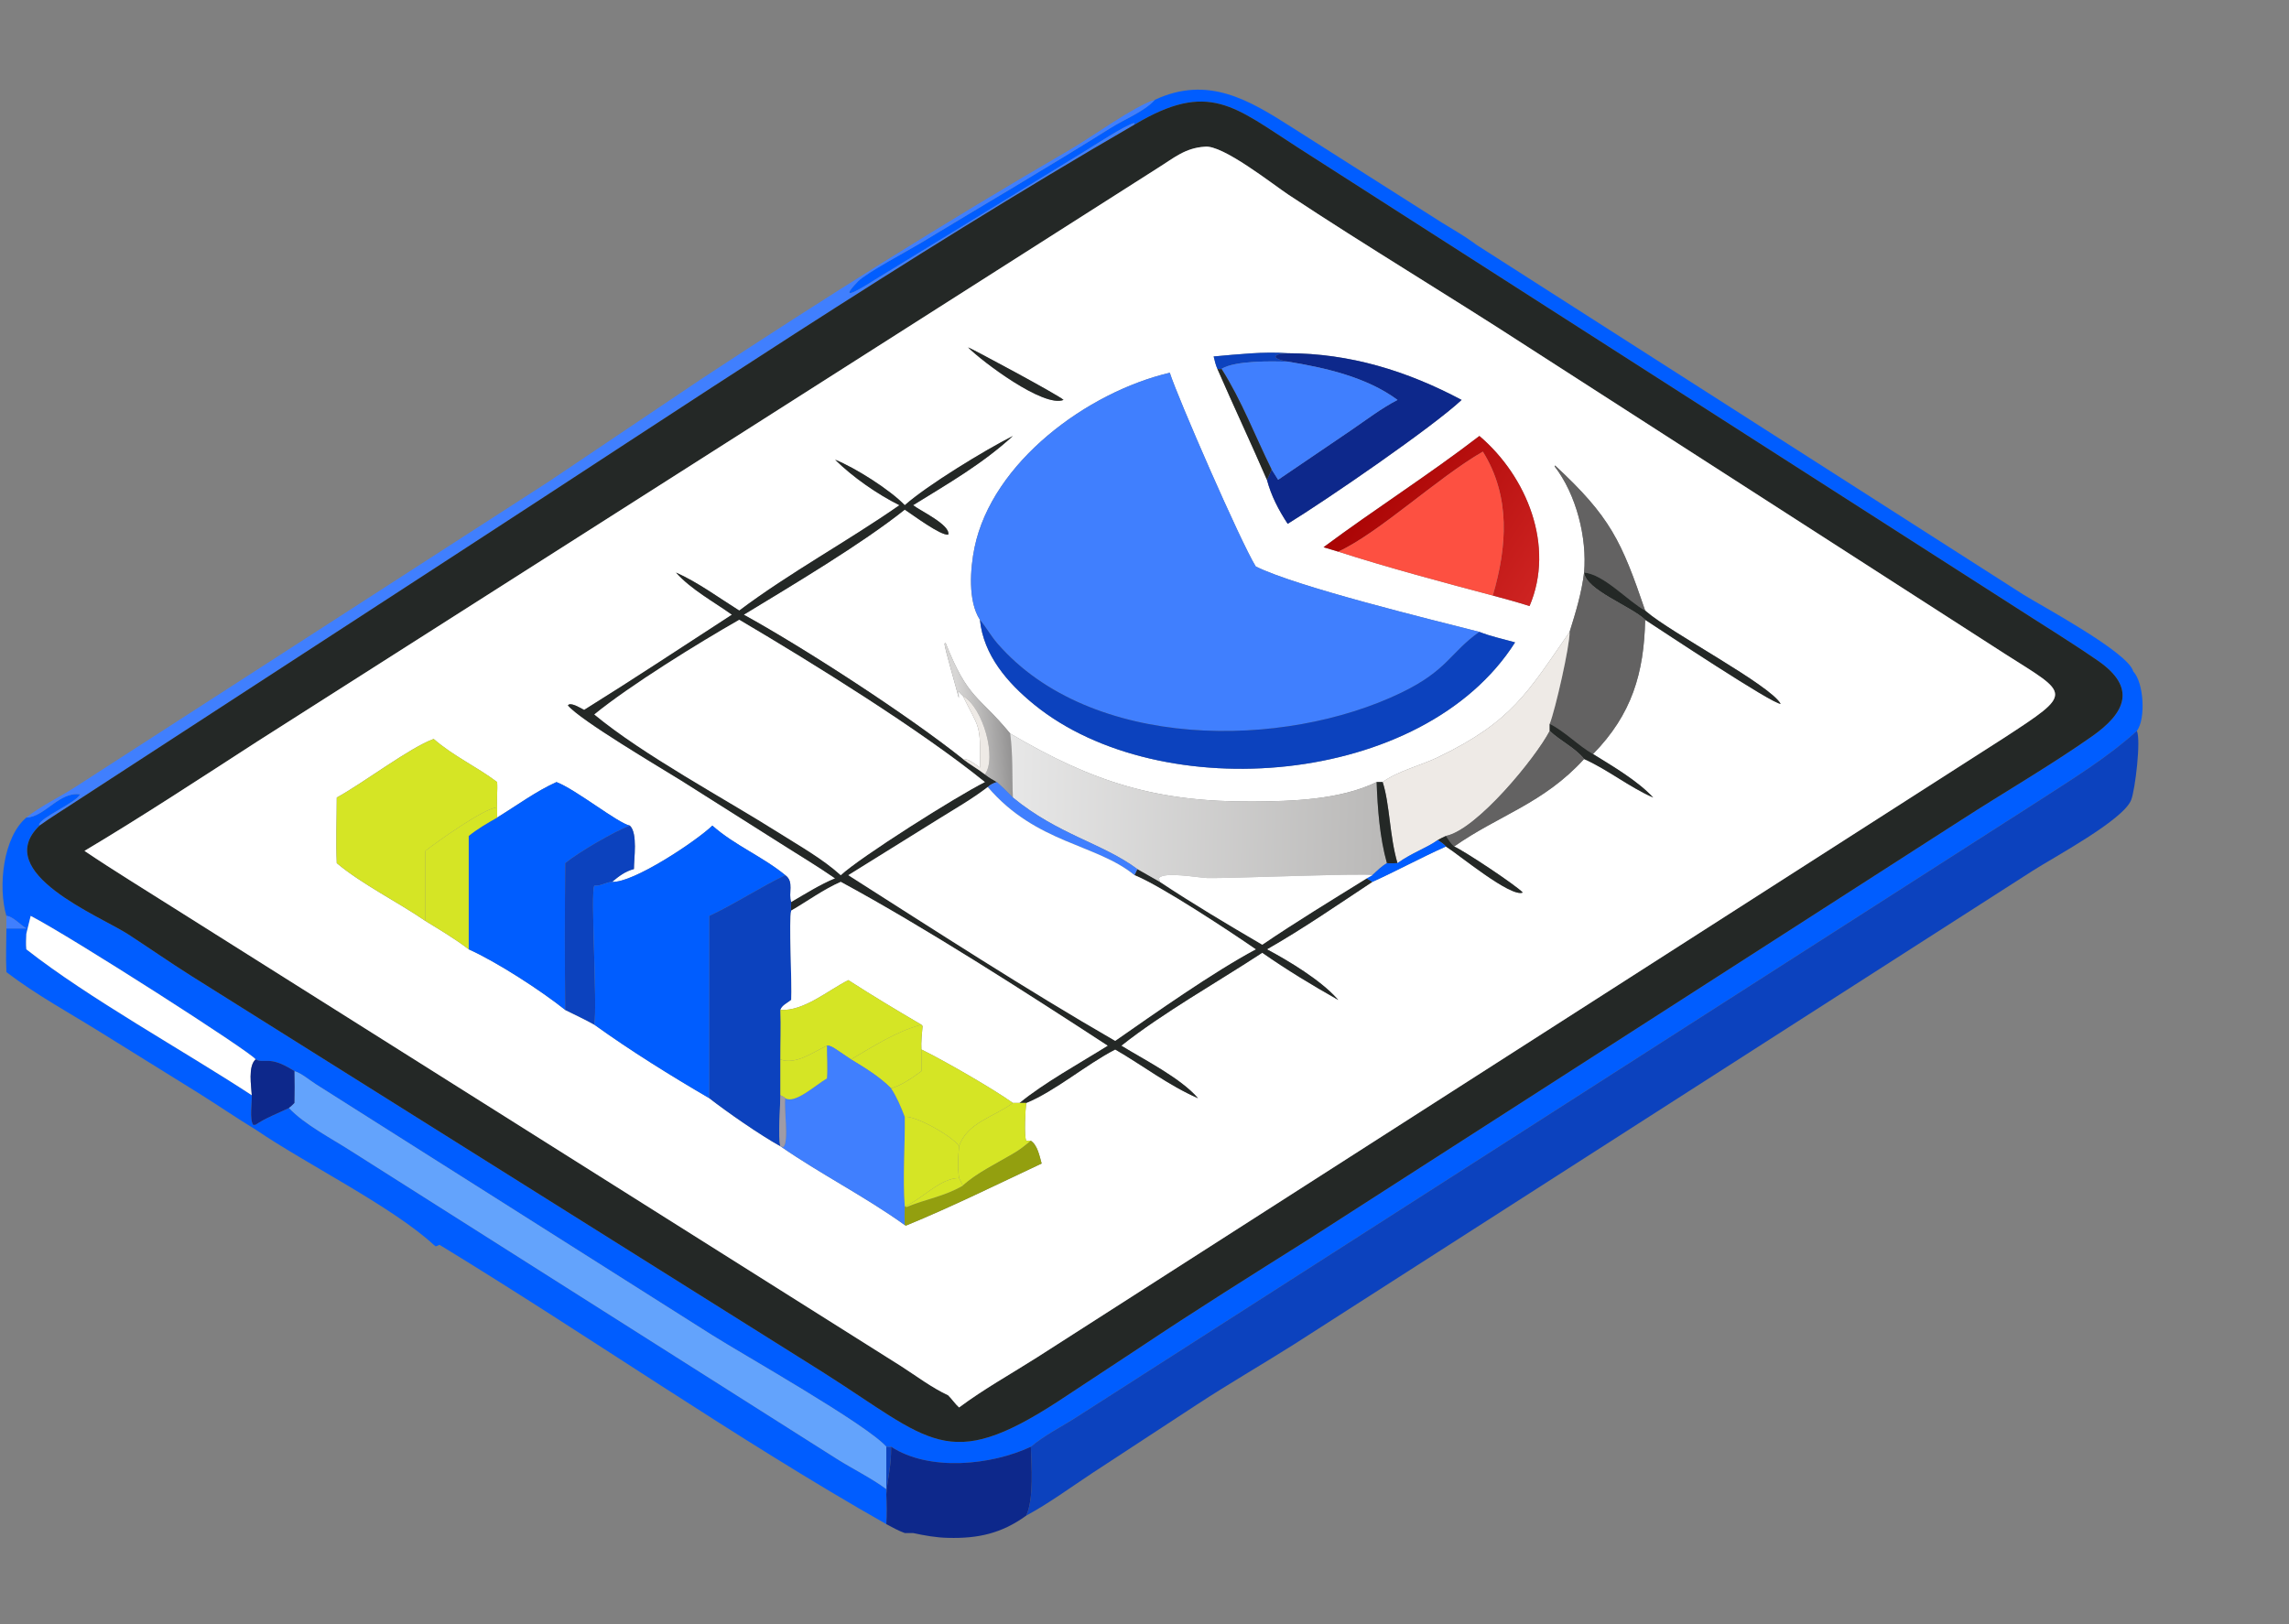 <svg width="124" height="88" viewBox="0 0 124 88" fill="none" xmlns="http://www.w3.org/2000/svg">
<rect x="0" y="0" width="124" height="88" fill="#808080" stroke="none"/>
<path d="M62.562 5.407C65.446 4.064 67.675 5.431 69.954 6.879L78.11 12.062C78.677 12.416 79.283 12.752 79.822 13.146C79.925 13.219 80.033 13.308 80.143 13.368L109.595 32.206C110.544 32.803 115.307 35.347 115.561 36.377C116.131 36.972 116.255 38.928 115.76 39.602C114.11 41.089 112.255 42.211 110.4 43.417L58.304 76.791C57.511 77.298 56.556 77.778 55.846 78.387C53.706 79.391 50.344 79.739 48.276 78.387C48.2 78.411 48.094 78.391 48.014 78.387C46.941 77.168 40.247 73.393 38.556 72.325L17.12 58.75C16.777 58.535 16.34 58.153 15.959 58.039L15.87 57.982C14.567 57.166 14.316 57.651 13.846 57.399C13.683 57.053 3.863 50.76 1.664 49.625L1.428 50.59C1.418 50.872 1.401 51.154 1.428 51.435C4.808 54.09 9.918 56.901 13.641 59.34C13.659 59.724 13.504 60.677 13.724 60.953L13.846 60.943C14.376 60.577 15.074 60.314 15.656 60.033C16.498 60.928 17.955 61.678 19.007 62.354L45.365 79.063C46.233 79.607 47.192 80.075 48.014 80.679V80.96C48.036 81.504 48.047 82.036 48.014 82.58C39.964 78.019 31.798 72.308 23.808 67.445C23.746 67.484 23.674 67.504 23.606 67.53L23.495 67.445C21.238 65.369 16.55 63.048 13.846 61.202C12.822 60.578 11.829 59.901 10.814 59.262L5.555 55.996C3.833 54.92 1.956 53.904 0.347 52.67C0.312 51.885 0.341 51.09 0.347 50.303H1.428C1.112 50.123 0.682 49.636 0.347 49.625C-0.115 48.056 0.158 45.366 1.428 44.296C2.439 44.258 3.216 42.865 4.347 43.038C4.075 43.527 2.161 44.306 2.12 44.691L2.141 44.732C-0.501 47.29 5.418 49.625 6.966 50.635C8.104 51.378 9.221 52.156 10.37 52.881L44.565 74.341C50.429 78.057 51.311 79.822 57.286 75.95L61.741 73.014C64.738 71.011 67.8 69.091 70.852 67.172L106.245 44.428C108.577 42.921 111.072 41.483 113.336 39.891C115.134 38.626 115.775 37.267 113.646 35.797C112.11 34.736 110.513 33.765 108.947 32.749L70.321 8C66.88 5.796 65.492 4.336 61.457 6.753L61.438 6.666C60.894 6.819 59.333 7.855 58.755 8.202L47.394 15.161C47.088 15.352 45.123 16.63 46.488 15.237C46.945 14.771 49.202 13.575 49.865 13.172C53.277 11.101 56.834 9.025 60.189 6.917C60.911 6.463 61.999 6.033 62.562 5.407Z" fill="#005DFF"/>
<path d="M1.428 44.296C2.137 43.713 3.257 43.173 4.066 42.65L29.73 26.091L38.038 20.504C44.569 16.203 51.208 12.029 57.972 8.105C59.152 7.419 61.479 5.726 62.561 5.407C61.999 6.033 60.91 6.463 60.188 6.917C56.833 9.025 53.277 11.1 49.864 13.172C49.201 13.575 46.944 14.771 46.487 15.237C45.122 16.63 47.087 15.352 47.394 15.161L58.755 8.202C59.332 7.855 60.894 6.819 61.437 6.666L61.457 6.753C48.985 13.98 37.046 22.022 24.963 29.867L4.096 43.438C3.446 43.87 2.771 44.273 2.14 44.732L2.119 44.691C2.16 44.306 4.074 43.527 4.346 43.038C3.215 42.865 2.439 44.258 1.428 44.296Z" fill="#407FFE"/>
<path d="M61.457 6.753C65.492 4.335 66.88 5.796 70.321 8L108.947 32.749C110.513 33.764 112.11 34.736 113.646 35.797C115.775 37.267 115.134 38.626 113.335 39.891C111.072 41.482 108.577 42.921 106.245 44.428L70.852 67.172C67.8 69.091 64.738 71.011 61.741 73.014L57.286 75.95C51.311 79.822 50.429 78.057 44.565 74.341L10.37 52.881C9.221 52.155 8.104 51.378 6.966 50.635C5.418 49.625 -0.501 47.29 2.141 44.732C2.772 44.273 3.447 43.87 4.097 43.438L24.963 29.867C37.047 22.022 48.986 13.98 61.457 6.753ZM65.269 7.95C64.204 8.014 63.602 8.555 62.713 9.109L13.919 40.189C10.917 42.131 7.649 44.275 4.58 46.102C6.195 47.193 7.865 48.205 9.51 49.251L48.836 74.033C49.667 74.568 50.465 75.177 51.362 75.596C51.572 75.801 51.744 76.067 51.958 76.257C53.3 75.255 54.78 74.435 56.192 73.536L108.56 39.981C112.365 37.498 112.111 37.653 108.658 35.456L82.724 18.768C78.444 15.989 74.062 13.371 69.806 10.555C68.968 10.001 66.228 7.825 65.269 7.95Z" fill="#242826"/>
<path d="M4.578 46.102C7.647 44.275 10.915 42.131 13.917 40.189L62.711 9.109C63.6 8.555 64.202 8.014 65.267 7.949C66.226 7.825 68.966 10.001 69.804 10.555C74.061 13.371 78.442 15.989 82.722 18.768L108.656 35.456C112.109 37.653 112.363 37.498 108.558 39.981L56.19 73.536C54.778 74.435 53.298 75.255 51.956 76.257C51.742 76.067 51.571 75.801 51.36 75.596C50.463 75.177 49.665 74.568 48.834 74.033L9.508 49.251C7.863 48.205 6.194 47.193 4.578 46.102ZM69.756 19.138C68.432 19.041 67.065 19.2 65.746 19.313C65.804 19.54 65.852 19.771 65.949 19.985C66.823 21.997 67.761 23.983 68.631 25.994C68.861 26.862 69.265 27.636 69.756 28.381C71.852 27.096 77.601 23.146 79.178 21.668C76.214 20.093 73.131 19.144 69.756 19.138ZM71.7 29.649L72.495 29.888C75.061 30.72 78.224 31.567 80.867 32.267C81.535 32.445 82.199 32.626 82.858 32.837C84.244 29.589 82.719 25.814 80.141 23.622C77.404 25.729 74.471 27.586 71.7 29.649ZM85.813 31.021C85.679 32.13 85.362 33.172 85.029 34.236C82.749 37.532 81.906 39.092 77.906 41.023C76.98 41.471 75.702 41.779 74.902 42.373H74.574C72.589 43.333 70.033 43.413 67.874 43.427C62.644 43.46 59.225 42.388 54.721 39.741C52.994 37.642 52.456 37.929 51.227 34.838L51.167 34.866C51.164 35.119 51.823 37.328 51.941 37.822L51.93 37.456C52 37.554 52.067 37.624 52.159 37.702C53.039 39.507 53.133 39.142 53.084 41.589C52.844 41.418 52.459 41.089 52.159 41.124C49.273 38.816 43.676 35.17 40.291 33.305C42.833 31.76 46.703 29.46 49.013 27.612C49.448 27.899 50.958 29.027 51.367 28.967C51.502 28.445 49.84 27.668 49.463 27.373C51.386 26.182 53.194 25.151 54.868 23.622C53.339 24.395 50.228 26.294 49.013 27.373C48.21 26.535 46.326 25.343 45.239 24.907C46.194 25.85 47.524 26.776 48.725 27.373C45.892 29.346 42.803 31.013 40.047 33.082C38.943 32.39 37.805 31.548 36.619 31.021C37.448 31.948 38.642 32.584 39.65 33.305C36.988 35.031 34.338 36.787 31.645 38.464C31.439 38.361 31.074 38.126 30.841 38.159L30.762 38.217C31.415 39.015 35.77 41.586 36.923 42.303L42.292 45.7C43.276 46.329 44.282 46.924 45.239 47.591C44.411 47.934 43.634 48.43 42.86 48.879C42.686 48.384 43.037 47.777 42.54 47.418C41.308 46.404 39.795 45.803 38.589 44.732C37.733 45.561 34.306 47.847 33.154 47.781C33.53 47.474 33.862 47.21 34.339 47.086C34.337 46.532 34.557 45.14 34.118 44.732C33.457 44.592 31.2 42.776 30.145 42.373C29.052 42.862 27.959 43.666 26.93 44.296V43.746C26.897 43.286 26.961 42.829 26.93 42.373C25.814 41.531 24.56 40.968 23.493 40.038C22.204 40.502 19.69 42.421 18.243 43.212C18.241 44.391 18.194 45.589 18.243 46.766C19.584 47.895 21.539 48.864 23.044 49.898C23.843 50.388 24.645 50.862 25.39 51.434C26.919 52.121 29.315 53.675 30.619 54.72C31.143 54.983 31.688 55.229 32.196 55.519C34.165 56.936 36.328 58.281 38.424 59.503C39.425 60.28 41.144 61.474 42.274 62.104C44.455 63.621 46.844 64.816 49.013 66.376L49.082 66.403C51.566 65.384 53.997 64.182 56.428 63.041C56.318 62.651 56.204 62.041 55.844 61.808H55.593C55.469 61.549 55.544 60.109 55.593 59.759C57.163 59.117 58.841 57.672 60.413 56.862C61.906 57.726 63.311 58.812 64.897 59.503C63.955 58.409 62.013 57.437 60.742 56.657C62.984 54.879 65.935 53.224 68.379 51.62C69.704 52.547 71.088 53.383 72.495 54.178C72.485 54.168 72.476 54.157 72.467 54.147L72.419 54.094C71.515 53.093 69.833 52.075 68.631 51.434C70.577 50.327 72.473 49.016 74.342 47.781C75.61 47.213 76.946 46.482 78.328 45.864C78.972 46.261 81.839 48.643 82.491 48.36C82.138 47.972 79.296 46.087 78.773 45.864C81.208 44.156 83.608 43.544 85.813 41.124C87.126 41.713 88.235 42.632 89.558 43.212C88.696 42.291 87.371 41.523 86.298 40.855C88.405 38.707 89.059 36.462 89.122 33.582C89.976 34.136 96.034 38.164 96.461 38.134C95.886 37.109 90.521 34.292 89.182 33.134L89.122 33.082C87.837 29.308 87.238 28.003 84.242 25.222L84.214 25.266C85.39 26.785 85.979 29.129 85.813 31.021ZM63.369 20.195C58.902 21.245 53.744 25.043 52.791 29.671C52.556 30.809 52.426 32.571 53.084 33.582C53.28 35.504 54.578 36.998 56.026 38.176C62.865 43.739 77.104 42.638 82.075 34.805C81.441 34.624 80.751 34.481 80.141 34.236C77.503 33.562 70.253 31.796 68.027 30.693C67.217 29.398 63.777 21.493 63.369 20.195ZM52.44 18.82C53.2 19.584 56.534 22.1 57.612 21.668C57.392 21.431 52.529 18.825 52.44 18.82Z" fill="white"/>
<path d="M57.613 21.668C56.535 22.1 53.201 19.584 52.441 18.82C52.53 18.825 57.392 21.431 57.613 21.668Z" fill="#242826"/>
<path d="M69.756 19.138C68.867 19.178 68.897 19.443 69.756 19.592C68.856 19.574 66.93 19.527 66.172 19.985C66.096 20.023 66.032 19.996 65.949 19.985C65.853 19.771 65.804 19.54 65.746 19.313C67.065 19.2 68.432 19.041 69.756 19.138Z" fill="#0C42BE"/>
<path d="M69.757 19.592C68.898 19.443 68.868 19.178 69.757 19.138C73.132 19.144 76.216 20.093 79.18 21.668C77.602 23.146 71.854 27.096 69.757 28.381C69.266 27.636 68.863 26.862 68.633 25.994C68.73 25.817 68.805 25.621 68.888 25.436L69.239 25.994L73.196 23.307C74.016 22.747 74.825 22.126 75.706 21.668C74.035 20.429 71.773 19.92 69.757 19.592Z" fill="#0D288B"/>
<path d="M66.174 19.985C66.932 19.527 68.858 19.574 69.757 19.592C71.773 19.92 74.035 20.429 75.706 21.668C74.824 22.126 74.015 22.747 73.196 23.307L69.239 25.994L68.888 25.437C67.995 23.633 67.258 21.684 66.174 19.985Z" fill="#407FFE"/>
<path d="M65.949 19.986C66.032 19.996 66.096 20.023 66.173 19.986C67.257 21.684 67.994 23.633 68.886 25.437C68.803 25.621 68.728 25.817 68.631 25.994C67.761 23.983 66.824 21.997 65.949 19.986Z" fill="#242826"/>
<path d="M53.086 33.582C52.428 32.571 52.558 30.809 52.792 29.671C53.746 25.043 58.904 21.244 63.371 20.195C63.779 21.493 67.219 29.398 68.029 30.693C70.255 31.796 77.504 33.562 80.143 34.236C78.553 35.356 78.439 36.303 75.929 37.522C69.55 40.618 59.088 40.673 54.043 34.874C53.679 34.455 53.428 33.988 53.086 33.582Z" fill="#407FFE"/>
<path d="M72.496 29.888L71.701 29.649C74.472 27.586 77.405 25.729 80.143 23.622C82.72 25.814 84.245 29.589 82.859 32.837C82.201 32.626 81.536 32.445 80.868 32.267C81.638 29.639 81.849 26.913 80.33 24.469C77.864 25.89 74.692 28.883 72.496 29.888Z" fill="url(#paint0_linear_8454_17289)"/>
<path d="M40.292 33.305C43.677 35.17 49.274 38.816 52.161 41.124C52.542 41.424 52.971 41.656 53.353 41.956C53.562 42.117 53.775 42.245 54.005 42.373C53.801 42.437 53.668 42.497 53.51 42.642C52.681 43.284 51.737 43.82 50.847 44.376L45.956 47.418C50.64 50.402 55.603 53.62 60.414 56.394C62.576 54.888 65.706 52.677 68.028 51.435C66.681 50.503 62.865 47.975 61.457 47.418L61.612 47.086L62.835 47.781C64.631 48.973 66.52 50.095 68.381 51.185C70.227 49.931 72.141 48.769 74.037 47.591L74.343 47.781C72.474 49.016 70.578 50.327 68.633 51.435C69.835 52.075 71.516 53.093 72.42 54.094L72.468 54.147C72.478 54.157 72.487 54.168 72.496 54.178C71.089 53.383 69.706 52.547 68.381 51.62C65.936 53.224 62.985 54.879 60.744 56.657C62.014 57.437 63.957 58.409 64.899 59.503C63.312 58.812 61.908 57.726 60.414 56.862C58.843 57.672 57.164 59.117 55.594 59.759H55.225C56.536 58.678 58.522 57.583 60.004 56.657C55.612 53.795 50.112 50.252 45.546 47.781C44.61 48.189 43.747 48.826 42.861 49.338C42.83 49.188 42.852 49.031 42.861 48.879C43.636 48.43 44.413 47.934 45.241 47.591C44.283 46.924 43.277 46.329 42.294 45.7L36.925 42.303C35.771 41.586 31.417 39.015 30.764 38.217L30.842 38.159C31.075 38.126 31.44 38.361 31.646 38.465C34.339 36.787 36.989 35.032 39.651 33.305C38.643 32.584 37.449 31.948 36.62 31.021C37.806 31.548 38.944 32.39 40.048 33.082C42.804 31.013 45.894 29.346 48.726 27.373C47.526 26.776 46.195 25.85 45.241 24.908C46.327 25.343 48.211 26.535 49.014 27.373C50.23 26.294 53.341 24.396 54.87 23.622C53.195 25.151 51.388 26.182 49.464 27.373C49.841 27.668 51.503 28.445 51.369 28.967C50.96 29.027 49.449 27.899 49.014 27.612C46.704 29.46 42.835 31.76 40.292 33.305ZM40.048 33.582C37.843 34.837 34.123 37.138 32.197 38.71C34.849 40.909 39.243 43.256 42.217 45.136C43.34 45.846 44.559 46.526 45.546 47.418C46.587 46.445 51.836 43.126 53.353 42.373C49.885 39.569 44.092 35.965 40.048 33.582Z" fill="#242826"/>
<path d="M72.496 29.888C74.692 28.883 77.864 25.89 80.33 24.469C81.849 26.913 81.638 29.639 80.868 32.267C78.225 31.567 75.063 30.72 72.496 29.888Z" fill="#FD5041"/>
<path d="M85.815 31.021C85.98 29.129 85.391 26.785 84.215 25.266L84.243 25.222C87.239 28.003 87.838 29.308 89.123 33.082C88.148 32.544 86.907 31.127 85.815 31.021Z" fill="#636262"/>
<path d="M85.814 31.021C86.907 31.127 88.148 32.544 89.123 33.082L89.183 33.134C90.522 34.292 95.887 37.109 96.462 38.134C96.035 38.164 89.977 34.136 89.123 33.582C88.367 32.845 85.91 31.972 85.814 31.021Z" fill="#242826"/>
<path d="M85.03 34.236C85.362 33.172 85.68 32.13 85.814 31.021C85.91 31.972 88.367 32.845 89.123 33.582C89.06 36.462 88.406 38.707 86.299 40.855C85.473 40.384 84.802 39.648 83.951 39.219C84.253 38.465 85.044 34.99 85.03 34.236Z" fill="#636262"/>
<path d="M32.197 38.71C34.123 37.138 37.843 34.837 40.048 33.582C44.091 35.965 49.885 39.569 53.353 42.373C51.836 43.126 46.587 46.445 45.546 47.418C44.559 46.526 43.34 45.846 42.217 45.136C39.243 43.256 34.849 40.909 32.197 38.71Z" fill="white"/>
<path d="M53.084 33.582C53.426 33.989 53.677 34.455 54.041 34.874C59.086 40.673 69.548 40.618 75.927 37.522C78.438 36.303 78.552 35.356 80.141 34.236C80.751 34.482 81.441 34.624 82.075 34.805C77.104 42.638 62.865 43.739 56.026 38.176C54.578 36.998 53.28 35.504 53.084 33.582Z" fill="#0C42BE"/>
<path d="M74.902 42.373C75.703 41.779 76.981 41.471 77.907 41.024C81.906 39.092 82.749 37.533 85.029 34.236C85.043 34.99 84.252 38.465 83.951 39.219V39.602C83.197 41.053 80.012 44.951 78.328 45.293C78.183 45.365 78.025 45.43 77.886 45.514C77.271 45.957 76.525 46.182 75.704 46.766C75.274 45.313 75.291 43.576 74.902 42.373Z" fill="#EEEAE6"/>
<path d="M52.161 37.702C52.069 37.624 52.001 37.554 51.932 37.456L51.942 37.822C51.824 37.329 51.166 35.119 51.168 34.867L51.228 34.839C52.457 37.929 52.995 37.642 54.722 39.741C54.88 40.912 54.819 42.04 54.87 43.212C54.591 42.919 54.308 42.641 54.005 42.373C53.775 42.245 53.562 42.117 53.353 41.956C54.01 41.105 53.279 38.355 52.161 37.702Z" fill="url(#paint1_linear_8454_17289)"/>
<path d="M52.16 37.702C53.279 38.355 54.01 41.105 53.353 41.956C52.971 41.656 52.542 41.424 52.16 41.124C52.46 41.089 52.845 41.418 53.085 41.589C53.134 39.142 53.04 39.507 52.16 37.702Z" fill="#EEEAE6"/>
<path d="M83.951 39.219C84.802 39.648 85.473 40.384 86.299 40.856C87.372 41.523 88.697 42.291 89.559 43.212C88.236 42.632 87.127 41.713 85.814 41.124C85.343 40.525 84.513 40.14 83.951 39.602V39.219Z" fill="#242826"/>
<path d="M55.845 78.386C56.555 77.778 57.511 77.298 58.303 76.791L110.399 43.417C112.254 42.211 114.109 41.089 115.759 39.602C115.987 40.104 115.669 42.775 115.452 43.338C115.026 44.443 111.196 46.478 110.107 47.184L70.073 72.855C68.337 73.951 66.562 74.974 64.842 76.101L59.166 79.817C57.992 80.592 56.833 81.448 55.594 82.117C56.017 81.197 55.874 79.418 55.845 78.386Z" fill="#0C42BE"/>
<path d="M78.328 45.293C80.011 44.951 83.197 41.053 83.951 39.602C84.513 40.14 85.343 40.525 85.814 41.124C83.608 43.544 81.208 44.156 78.773 45.864C78.588 45.706 78.463 45.492 78.328 45.293Z" fill="#636262"/>
<path d="M54.723 39.741C59.227 42.388 62.646 43.46 67.876 43.427C70.035 43.413 72.591 43.333 74.576 42.373C74.627 43.794 74.745 45.392 75.134 46.766C74.834 46.941 74.595 47.181 74.344 47.418C74.102 47.297 66.428 47.604 65.413 47.574C64.916 47.559 63.061 47.205 62.784 47.579L62.836 47.781L61.613 47.086C59.703 45.675 57.326 45.227 54.87 43.212C54.819 42.04 54.88 40.912 54.723 39.741Z" fill="url(#paint2_linear_8454_17289)"/>
<path d="M26.932 43.746C26.244 43.778 23.691 45.594 23.046 46.102V49.898C21.541 48.864 19.586 47.895 18.245 46.766C18.196 45.589 18.243 44.391 18.245 43.212C19.692 42.421 22.206 40.502 23.495 40.038C24.562 40.968 25.816 41.532 26.932 42.373C26.963 42.829 26.899 43.286 26.932 43.746Z" fill="#D5E525"/>
<path d="M74.574 42.373H74.902C75.291 43.576 75.274 45.313 75.704 46.766C75.517 46.771 75.318 46.79 75.132 46.766C74.743 45.392 74.626 43.794 74.574 42.373Z" fill="#242826"/>
<path d="M25.391 45.293C25.869 44.901 26.396 44.602 26.931 44.296C27.96 43.666 29.053 42.862 30.146 42.373C31.201 42.776 33.458 44.592 34.119 44.732C33.282 45.041 31.286 46.208 30.62 46.766C30.594 49.415 30.59 52.071 30.62 54.72C29.316 53.675 26.92 52.121 25.391 51.435V45.293Z" fill="#005DFF"/>
<path d="M53.51 42.642C53.667 42.497 53.801 42.437 54.004 42.373C54.308 42.641 54.591 42.919 54.87 43.212C57.325 45.227 59.702 45.675 61.612 47.086L61.457 47.418C59.389 45.714 56.144 45.719 53.51 42.642Z" fill="#407FFE"/>
<path d="M45.955 47.418L50.846 44.376C51.736 43.82 52.679 43.284 53.509 42.642C56.142 45.719 59.388 45.715 61.456 47.418C62.864 47.975 66.68 50.503 68.027 51.435C65.705 52.678 62.575 54.888 60.413 56.394C55.602 53.62 50.638 50.402 45.955 47.418Z" fill="white"/>
<path d="M23.045 46.102C23.69 45.594 26.243 43.778 26.931 43.746V44.296C26.396 44.602 25.869 44.901 25.39 45.293V51.434C24.646 50.862 23.844 50.388 23.045 49.898V46.102Z" fill="#D5E525"/>
<path d="M30.62 46.766C31.286 46.208 33.282 45.041 34.12 44.732C34.558 45.141 34.338 46.533 34.341 47.086C33.864 47.21 33.532 47.474 33.155 47.781C32.825 47.798 32.584 48.007 32.194 47.99C31.983 48.408 32.367 54.363 32.197 55.52C31.689 55.229 31.144 54.983 30.62 54.72C30.591 52.072 30.594 49.415 30.62 46.766Z" fill="#0C42BE"/>
<path d="M38.591 44.732C39.797 45.803 41.31 46.405 42.542 47.418C41.146 48.086 39.839 48.961 38.426 49.625V59.503C36.33 58.281 34.166 56.936 32.198 55.52C32.367 54.363 31.983 48.408 32.194 47.99C32.584 48.007 32.825 47.798 33.156 47.781C34.307 47.848 37.734 45.562 38.591 44.732Z" fill="#005DFF"/>
<path d="M77.887 45.514C78.025 45.43 78.183 45.365 78.329 45.293C78.464 45.493 78.589 45.706 78.774 45.864C79.297 46.087 82.139 47.972 82.492 48.36C81.84 48.643 78.973 46.261 78.329 45.864C78.213 45.722 78.035 45.619 77.887 45.514Z" fill="#242826"/>
<path d="M75.705 46.766C76.525 46.182 77.272 45.957 77.887 45.514C78.036 45.619 78.214 45.722 78.329 45.864C76.947 46.482 75.611 47.213 74.343 47.781L74.037 47.591L74.343 47.418C74.594 47.181 74.833 46.941 75.133 46.766C75.319 46.79 75.518 46.77 75.705 46.766Z" fill="#005DFF"/>
<path d="M62.835 47.781L62.783 47.579C63.06 47.205 64.915 47.559 65.412 47.574C66.427 47.604 74.101 47.297 74.343 47.418L74.037 47.592C72.14 48.769 70.227 49.931 68.38 51.185C66.52 50.095 64.631 48.973 62.835 47.781Z" fill="white"/>
<path d="M42.541 47.418C43.039 47.777 42.688 48.384 42.861 48.879C42.852 49.031 42.83 49.188 42.861 49.338C42.721 49.831 42.913 53.274 42.861 54.178C42.651 54.349 42.361 54.467 42.275 54.72C42.309 55.612 42.273 56.506 42.275 57.399V59.34C42.273 59.958 42.137 61.634 42.275 62.104C41.145 61.474 39.427 60.28 38.426 59.503V49.625C39.839 48.961 41.146 48.086 42.541 47.418Z" fill="#0C42BE"/>
<path d="M42.861 49.338C43.748 48.826 44.61 48.189 45.546 47.781C50.113 50.252 55.612 53.795 60.004 56.657C58.522 57.583 56.536 58.678 55.226 59.759H54.87C53.805 58.992 51.082 57.431 49.914 56.862C49.891 56.44 49.943 56.013 49.979 55.592L49.914 55.519C48.579 54.737 47.257 53.944 45.957 53.105C44.852 53.659 43.557 54.792 42.275 54.72C42.361 54.467 42.651 54.349 42.861 54.178C42.913 53.274 42.721 49.831 42.861 49.338Z" fill="white"/>
<path d="M0.346 49.625C0.68 49.636 1.11 50.123 1.427 50.303H0.346V49.625Z" fill="#407FFE"/>
<path d="M1.427 50.59L1.663 49.625C3.862 50.76 13.681 57.053 13.845 57.399C13.428 57.78 13.612 58.839 13.64 59.34C9.916 56.901 4.807 54.09 1.427 51.435C1.399 51.154 1.417 50.872 1.427 50.59Z" fill="white"/>
<path d="M42.276 54.72C43.557 54.793 44.852 53.659 45.957 53.105C47.258 53.944 48.58 54.738 49.915 55.52C48.555 55.882 47.31 56.691 46.103 57.399L45.48 56.98C45.312 56.87 44.991 56.617 44.796 56.657C44.083 56.986 43.085 57.725 42.276 57.399C42.273 56.507 42.31 55.612 42.276 54.72Z" fill="#D5E525"/>
<path d="M49.913 55.519L49.977 55.592C49.942 56.013 49.889 56.44 49.913 56.862V58.038C49.432 58.391 48.85 58.799 48.274 58.969C47.643 58.332 46.864 57.863 46.102 57.399C47.308 56.691 48.553 55.881 49.913 55.519Z" fill="#D5E525"/>
<path d="M44.796 56.657C44.991 56.617 45.312 56.87 45.48 56.98L46.103 57.399C46.865 57.863 47.644 58.332 48.275 58.969C48.586 59.436 48.815 59.989 49.014 60.513C49.032 62.111 48.895 63.782 49.014 65.37C49 65.708 48.999 66.039 49.014 66.376C46.846 64.817 44.457 63.621 42.275 62.104L42.435 62.144C42.753 61.862 42.449 60.011 42.541 59.503C43.067 59.826 44.168 58.792 44.796 58.43C44.84 57.851 44.791 57.24 44.796 56.657Z" fill="#407FFE"/>
<path d="M42.275 57.399C43.085 57.725 44.083 56.986 44.796 56.657C44.791 57.24 44.84 57.851 44.796 58.43C44.168 58.792 43.067 59.826 42.541 59.503C42.487 59.433 42.355 59.384 42.275 59.34V57.399Z" fill="#D5E525"/>
<path d="M49.914 56.862C51.082 57.431 53.805 58.992 54.87 59.759C53.877 60.506 52.371 60.825 51.958 62.104C51.547 61.504 49.515 60.422 49.014 60.512C48.815 59.989 48.586 59.436 48.275 58.969C48.852 58.799 49.434 58.391 49.914 58.038V56.862Z" fill="#D5E525"/>
<path d="M13.64 59.34C13.613 58.839 13.428 57.78 13.845 57.399C14.315 57.65 14.566 57.166 15.869 57.982L15.958 58.038C15.969 58.612 15.967 59.185 15.958 59.759C15.861 59.856 15.768 59.953 15.656 60.032C15.073 60.314 14.375 60.577 13.845 60.943L13.723 60.953C13.504 60.677 13.658 59.724 13.64 59.34Z" fill="#0D288B"/>
<path d="M15.959 58.039C16.34 58.153 16.777 58.535 17.12 58.75L38.556 72.325C40.247 73.393 46.941 77.168 48.014 78.387V80.679C47.191 80.075 46.233 79.607 45.364 79.063L19.006 62.354C17.954 61.678 16.498 60.928 15.656 60.033C15.769 59.953 15.862 59.856 15.959 59.759C15.967 59.185 15.969 58.612 15.959 58.039Z" fill="#63A3FC"/>
<path d="M42.275 59.34C42.355 59.384 42.486 59.433 42.541 59.503C42.449 60.01 42.752 61.862 42.434 62.144L42.275 62.104C42.137 61.634 42.272 59.958 42.275 59.34Z" fill="#9F9BA6"/>
<path d="M54.87 59.759H55.225H55.594C55.546 60.109 55.471 61.549 55.594 61.808H55.845C55.531 62.075 55.23 62.316 54.87 62.519C53.992 63.041 52.915 63.555 52.16 64.24L51.958 63.828C51.862 63.251 51.903 62.681 51.958 62.104C52.371 60.825 53.877 60.506 54.87 59.759Z" fill="#D5E525"/>
<path d="M49.014 60.512C49.515 60.422 51.547 61.504 51.958 62.104C51.904 62.681 51.862 63.251 51.958 63.828C50.93 63.826 49.943 64.978 49.014 65.37C48.895 63.782 49.032 62.111 49.014 60.512Z" fill="#D5E525"/>
<path d="M55.844 61.808C56.204 62.041 56.319 62.651 56.428 63.041C53.997 64.182 51.567 65.385 49.082 66.403L49.013 66.376C48.998 66.039 48.999 65.708 49.013 65.37L49.119 65.395C50.144 64.97 51.159 64.825 52.16 64.24C52.914 63.554 53.991 63.04 54.869 62.519C55.229 62.316 55.53 62.075 55.844 61.808Z" fill="#939F0F"/>
<path d="M49.014 65.37C49.942 64.978 50.929 63.827 51.958 63.828L52.16 64.24C51.16 64.825 50.145 64.97 49.119 65.395L49.014 65.37Z" fill="#D5E525"/>
<path d="M48.014 78.386C48.093 78.391 48.199 78.411 48.275 78.386C48.283 79.494 48.09 80.01 48.014 80.96V80.679V78.386Z" fill="#0C42BE"/>
<path d="M48.275 78.386C50.343 79.738 53.705 79.391 55.845 78.386C55.874 79.418 56.017 81.198 55.594 82.117C54.265 83.084 52.975 83.367 51.361 83.323C50.725 83.312 50.085 83.196 49.464 83.062H49.014C48.665 82.939 48.34 82.752 48.014 82.58C48.046 82.036 48.036 81.504 48.014 80.96C48.09 80.01 48.283 79.494 48.275 78.386Z" fill="#0D288B"/>
<defs>
<linearGradient id="paint0_linear_8454_17289" x1="74.51" y1="25.666" x2="83.435" y2="31.491" gradientUnits="userSpaceOnUse">
<stop stop-color="#AA0404"/>
<stop offset="1" stop-color="#CD2321"/>
</linearGradient>
<linearGradient id="paint1_linear_8454_17289" x1="54.631" y1="39.571" x2="51.996" y2="39.758" gradientUnits="userSpaceOnUse">
<stop stop-color="#969595"/>
<stop offset="1" stop-color="#D7D6D5"/>
</linearGradient>
<linearGradient id="paint2_linear_8454_17289" x1="74.972" y1="44.059" x2="54.761" y2="43.63" gradientUnits="userSpaceOnUse">
<stop stop-color="#BAB9B8"/>
<stop offset="1" stop-color="#E7E7E7"/>
</linearGradient>
</defs>
</svg>
